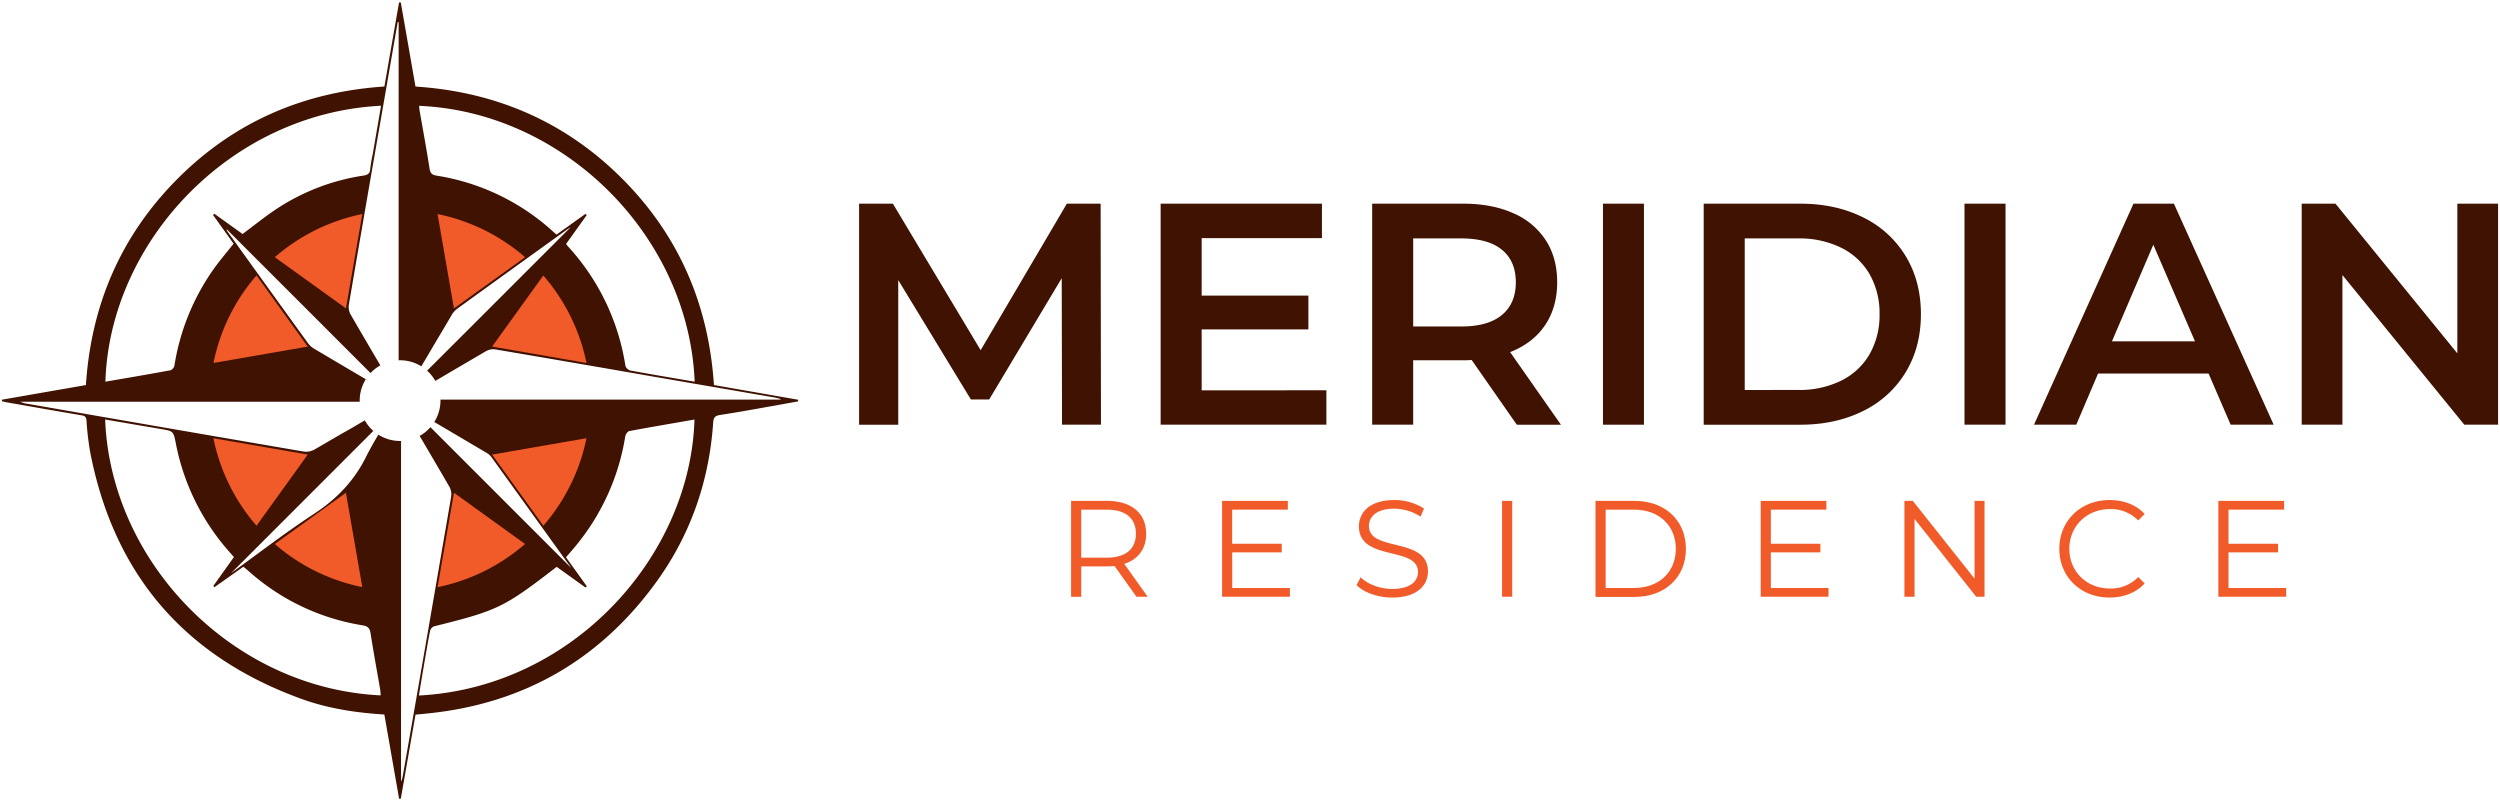 <svg id="Layer_1" data-name="Layer 1" xmlns="http://www.w3.org/2000/svg" viewBox="0 0 1301.75 417.2"><defs><style>.cls-1{fill:#3f1201;}.cls-2{fill:#f15a29;}</style></defs><path class="cls-1" d="M415.58,208.14l-43.83-7.65c-2.74-41.88-18.3-78-47.93-107.61S258,47.79,216.34,45.07c-2.58-14.76-5.11-29.27-7.65-43.77l-.91,0c-2.54,14.53-5.07,29.08-7.63,43.75-41.86,2.78-78,18.3-107.6,47.94S47.45,158.78,44.73,200.5L1,208.12c0,.27,0,.54,0,.81.89.2,1.76.43,2.66.59,13,2.27,25.91,4.58,38.89,6.75,1.83.31,2.34,1,2.49,2.75a152.9,152.9,0,0,0,1.82,15.87q18.28,95.57,109.76,128.9c13.91,5.08,28.48,7.34,43.51,8.25,2.57,14.67,5.12,29.26,7.68,43.87l.89-.05c2.57-14.63,5.12-29.25,7.66-43.75,2.54-.25,4.62-.43,6.69-.65,49.72-5.15,89.39-28,118.67-68.37,17.88-24.7,27.55-52.59,29.62-83,.17-2.45.8-3.57,3.47-4,9.3-1.4,18.55-3.12,27.81-4.75,4.34-.76,8.67-1.56,13-2.35C415.61,208.7,415.59,208.42,415.58,208.14Zm-53.87-9.4c-11.33-1.94-22.45-3.79-33.52-5.83a3.8,3.8,0,0,1-2.53-2.4,118.62,118.62,0,0,0-30-62.31c-.27-.31-.5-.65-.9-1.17L305.51,112l-.63-.64-15.09,10.78c-.75-.63-1.53-1.28-2.29-2a117,117,0,0,0-60.2-28.69c-2.31-.37-3.25-1.24-3.63-3.66-1.57-10.11-3.44-20.18-5.19-30.26-.13-.78-.16-1.59-.24-2.42C294,58.31,358.68,123.15,361.71,198.74ZM198.41,55.06c-1.48,8.6-2.9,16.92-4.33,25.24A70.53,70.53,0,0,0,192.77,88c-.15,2.4-1.36,3.1-3.46,3.42a112.63,112.63,0,0,0-45,17.16c-6.1,4-11.77,8.64-18,13.26l-14.68-10.53c-.24.21-.46.43-.69.64q5.37,7.52,10.7,14.94c-3.36,4.23-6.77,8.19-9.82,12.41a119.25,119.25,0,0,0-21,51.07,3.5,3.5,0,0,1-2,2.42c-11.27,2.09-22.58,4-33.93,5.95C57.06,126.41,119.41,59,198.41,55.06ZM54.75,218.44q14.69,2.51,29.27,5c6.31,1.09,6.28,1.12,7.56,7.53A119.06,119.06,0,0,0,120,288c.56.62,1.09,1.25,1.8,2.07l-10.71,15c.17.24.35.47.54.7l15.11-10.68c.88.74,1.74,1.44,2.59,2.17a116.56,116.56,0,0,0,59.37,28.33c2.66.43,3.82,1.36,4.25,4.12,1.54,9.9,3.37,19.76,5.06,29.64a27,27,0,0,1,.18,2.73C121,358.39,57.64,292.73,54.75,218.44ZM218.11,362.16c.91-5.49,1.81-10.89,2.73-16.3,1-5.76,1.94-11.53,3.08-17.27a3.66,3.66,0,0,1,2-2.44c33.3-8.26,36.4-9.74,63.94-31l15,10.76.69-.64-10.84-15.1c1.9-2.22,3.78-4.32,5.54-6.51a118.73,118.73,0,0,0,25.33-56.51c.17-1,1.26-2.53,2.13-2.7,11.27-2.12,22.58-4,33.91-6C359.46,289.75,298.21,358,218.11,362.16Zm188.24-154.1h-177c0,.18,0,.36,0,.54a20.91,20.91,0,0,1-3.22,11.13h0l2.63,1.55,4.85,2.85q2.13,1.28,4.29,2.54l.62.36,8.67,5.12,6.23,3.69a8,8,0,0,1,2.33,2c14.37,19.91,28.71,39.85,41.77,58-10.42-10.43-21.08-21.09-31.83-31.83-1.53-1.54-3.08-3.07-4.61-4.62q-4.62-4.61-9.24-9.24l-6.94-6.93-20.78-20.79A21.06,21.06,0,0,1,218.5,227q2,3.35,3.93,6.67,2.74,4.63,5.45,9.29l.36.62q3,5.07,5.91,10.15a8.09,8.09,0,0,1,.75,5q-12.39,72.19-25,144.37c-.2,1.12-.47,2.22-.71,3.34l-.37.08V229.62l-.54,0A21,21,0,0,1,197,226.32l-.57,1c-.3.49-.59,1-.87,1.48s-.59,1-.87,1.5l-1,1.76c-.51.91-1,1.84-1.51,2.76s-1.09,2.08-1.62,3.15c-6.23,12.48-15.26,21.86-26.93,29.51-15.26,10-29.76,21.19-43.34,31l74.1-74.1a20.78,20.78,0,0,1-4.44-5.51l-6.54,3.86L177.62,226q-2.84,1.67-5.68,3.32-4.11,2.4-8.23,4.77a9,9,0,0,1-5.48,1.05q-71.92-12.33-143.8-24.87a12.24,12.24,0,0,1-3.87-1.1H187.29c0-.2,0-.4,0-.61a20.89,20.89,0,0,1,3.19-11.09q-13.38-7.87-26.73-15.79a11.1,11.1,0,0,1-3.26-2.82q-21-29.06-41.94-58.17c-.23-.32-.41-.66-.61-1l.24-.19q5.32,5.31,10.63,10.64t10.64,10.63q17.33,17.31,34.7,34.7l9.38,9.38,9.4,9.4h0a21.25,21.25,0,0,1,5.12-4c-5.22-8.87-10.44-17.75-15.58-26.66a8,8,0,0,1-.82-4.94q7.83-46,15.86-91.94l9.57-55.18.49-.08V187.59c.26,0,.51,0,.77,0a20.8,20.8,0,0,1,11.05,3.17h0c.12-.2.23-.39.34-.6q3.78-6.37,7.53-12.75,4-6.68,7.91-13.35a10.76,10.76,0,0,1,2.82-3.25q28.82-20.86,57.72-41.61c.33-.23.69-.42,1.38-.84l-37.4,37.4-15.82,15.81L222.39,193a21.1,21.1,0,0,1,4.28,5.34c4.42-2.6,8.85-5.22,13.28-7.81,1.13-.68,2.28-1.34,3.41-2,3.3-1.93,6.59-3.86,9.9-5.77a7.47,7.47,0,0,1,4.63-.83q40.91,6.95,81.75,14.08l63.85,11c1,.17,1.94.48,2.93.74A2.46,2.46,0,0,0,406.35,208.06Z"/><path class="cls-2" d="M180.13,160.58c2.87-16.54,5.64-32.52,8.53-49.14a99.9,99.9,0,0,0-45.57,22.49Z"/><path class="cls-2" d="M282.91,273.75a99.63,99.63,0,0,0,22.47-45.57l-49.13,8.53Z"/><path class="cls-2" d="M305.39,189a99.74,99.74,0,0,0-22.49-45.55l-26.65,37Z"/><path class="cls-2" d="M273.41,133.92a99.59,99.59,0,0,0-45.57-22.45c2.87,16.54,5.66,32.61,8.52,49.13Z"/><path class="cls-2" d="M227.86,305.73a99.61,99.61,0,0,0,45.53-22.48l-37-26.66C233.49,273.19,230.71,289.24,227.86,305.73Z"/><path class="cls-2" d="M133.57,143.41A99.13,99.13,0,0,0,111.17,189l49.07-8.53Z"/><path class="cls-2" d="M143.08,283.26a99.42,99.42,0,0,0,45.57,22.44c-2.86-16.5-5.63-32.47-8.52-49.12Z"/><path class="cls-2" d="M111.13,228.19a99.59,99.59,0,0,0,22.45,45.57c8.95-12.45,17.69-24.58,26.66-37.06Z"/><path class="cls-1" d="M553,221.14l-.16-76.29L515.07,208h-9.54l-37.81-62.14v75.3H447.33V106.05h17.59l45.71,76.29,44.88-76.29H573.1l.17,115.09Z"/><path class="cls-1" d="M690.65,203.22v17.92H604.34V106.05h84V124H625.71v29.92h55.57v17.6H625.71v31.73Z"/><path class="cls-1" d="M789.79,221.14l-23.51-33.71a43.46,43.46,0,0,1-4.44.17h-26v33.54H714.49V106.05h47.35q15,0,26.06,4.94a37.87,37.87,0,0,1,17,14.13q5.93,9.21,5.92,21.87,0,13-6.33,22.36t-18.17,14l26.47,37.82Zm-7.73-91.09q-7.23-5.91-21.21-5.91h-25V170h25q14,0,21.21-6t7.23-17Q789.29,136,782.06,130.05Z"/><path class="cls-1" d="M834.67,106.05H856V221.14H834.67Z"/><path class="cls-1" d="M887.11,106.05h50.31q18.41,0,32.72,7.15a52.94,52.94,0,0,1,22.19,20.23q7.89,13.06,7.89,30.16t-7.89,30.17A52.94,52.94,0,0,1,970.14,214q-14.31,7.14-32.72,7.15H887.11Zm49.32,97a48.76,48.76,0,0,0,22.28-4.85,34.7,34.7,0,0,0,14.8-13.81,40.81,40.81,0,0,0,5.17-20.8,40.8,40.8,0,0,0-5.17-20.79A34.76,34.76,0,0,0,958.71,129a48.89,48.89,0,0,0-22.28-4.85H908.48v78.91Z"/><path class="cls-1" d="M1022.91,106.05h21.37V221.14h-21.37Z"/><path class="cls-1" d="M1150,194.5h-57.54l-11.35,26.64h-22l51.79-115.09h21.05l51.95,115.09H1161.5Zm-7.07-16.77-21.7-50.3-21.54,50.3Z"/><path class="cls-1" d="M1300.75,106.05V221.14h-17.59l-63.46-77.93v77.93h-21.21V106.05h17.59L1279.54,184V106.05Z"/><path class="cls-2" d="M591.76,310.72l-11.41-16a36.16,36.16,0,0,1-4,.21H563v15.83h-5.28V260.81h18.69c12.69,0,20.39,6.41,20.39,17.11,0,7.85-4.13,13.34-11.41,15.69l12.2,17.11Zm-.29-32.8c0-8-5.27-12.55-15.26-12.55H563v25h13.26C586.2,290.4,591.47,285.77,591.47,277.92Z"/><path class="cls-2" d="M671.65,306.16v4.56h-35.3V260.81h34.23v4.56h-29v17.76h25.82v4.49H641.62v18.54Z"/><path class="cls-2" d="M706.39,304.66l2.07-4.06c3.56,3.49,9.91,6.06,16.47,6.06,9.34,0,13.41-3.92,13.41-8.84,0-13.69-30.74-5.28-30.74-23.75,0-7.34,5.71-13.69,18.4-13.69a28.23,28.23,0,0,1,15.48,4.42L739.69,269A25.72,25.72,0,0,0,726,264.87c-9.13,0-13.19,4.07-13.19,9.06,0,13.69,30.73,5.42,30.73,23.6,0,7.35-5.84,13.62-18.61,13.62C717.44,311.15,710.1,308.51,706.39,304.66Z"/><path class="cls-2" d="M782.14,260.81h5.28v49.91h-5.28Z"/><path class="cls-2" d="M830.78,260.81h20.33c16,0,26.74,10.27,26.74,25s-10.77,25-26.74,25H830.78Zm20,45.35c13.26,0,21.82-8.42,21.82-20.39s-8.56-20.4-21.82-20.4H836.06v40.79Z"/><path class="cls-2" d="M952.1,306.16v4.56H916.8V260.81H951v4.56H922.08v17.76h25.81v4.49H922.08v18.54Z"/><path class="cls-2" d="M1033.34,260.81v49.91H1029l-32.09-40.5v40.5h-5.28V260.81H996l32.16,40.5v-40.5Z"/><path class="cls-2" d="M1072.29,285.77c0-14.62,11.13-25.39,26.18-25.39,7.27,0,13.83,2.42,18.25,7.27l-3.35,3.35a19.8,19.8,0,0,0-14.76-5.91c-12,0-21.11,8.84-21.11,20.68s9.06,20.67,21.11,20.67a19.57,19.57,0,0,0,14.76-6l3.35,3.36c-4.42,4.85-11,7.34-18.32,7.34C1083.42,311.15,1072.29,300.38,1072.29,285.77Z"/><path class="cls-2" d="M1190.41,306.16v4.56H1155.1V260.81h34.23v4.56h-28.95v17.76h25.82v4.49h-25.82v18.54Z"/></svg>